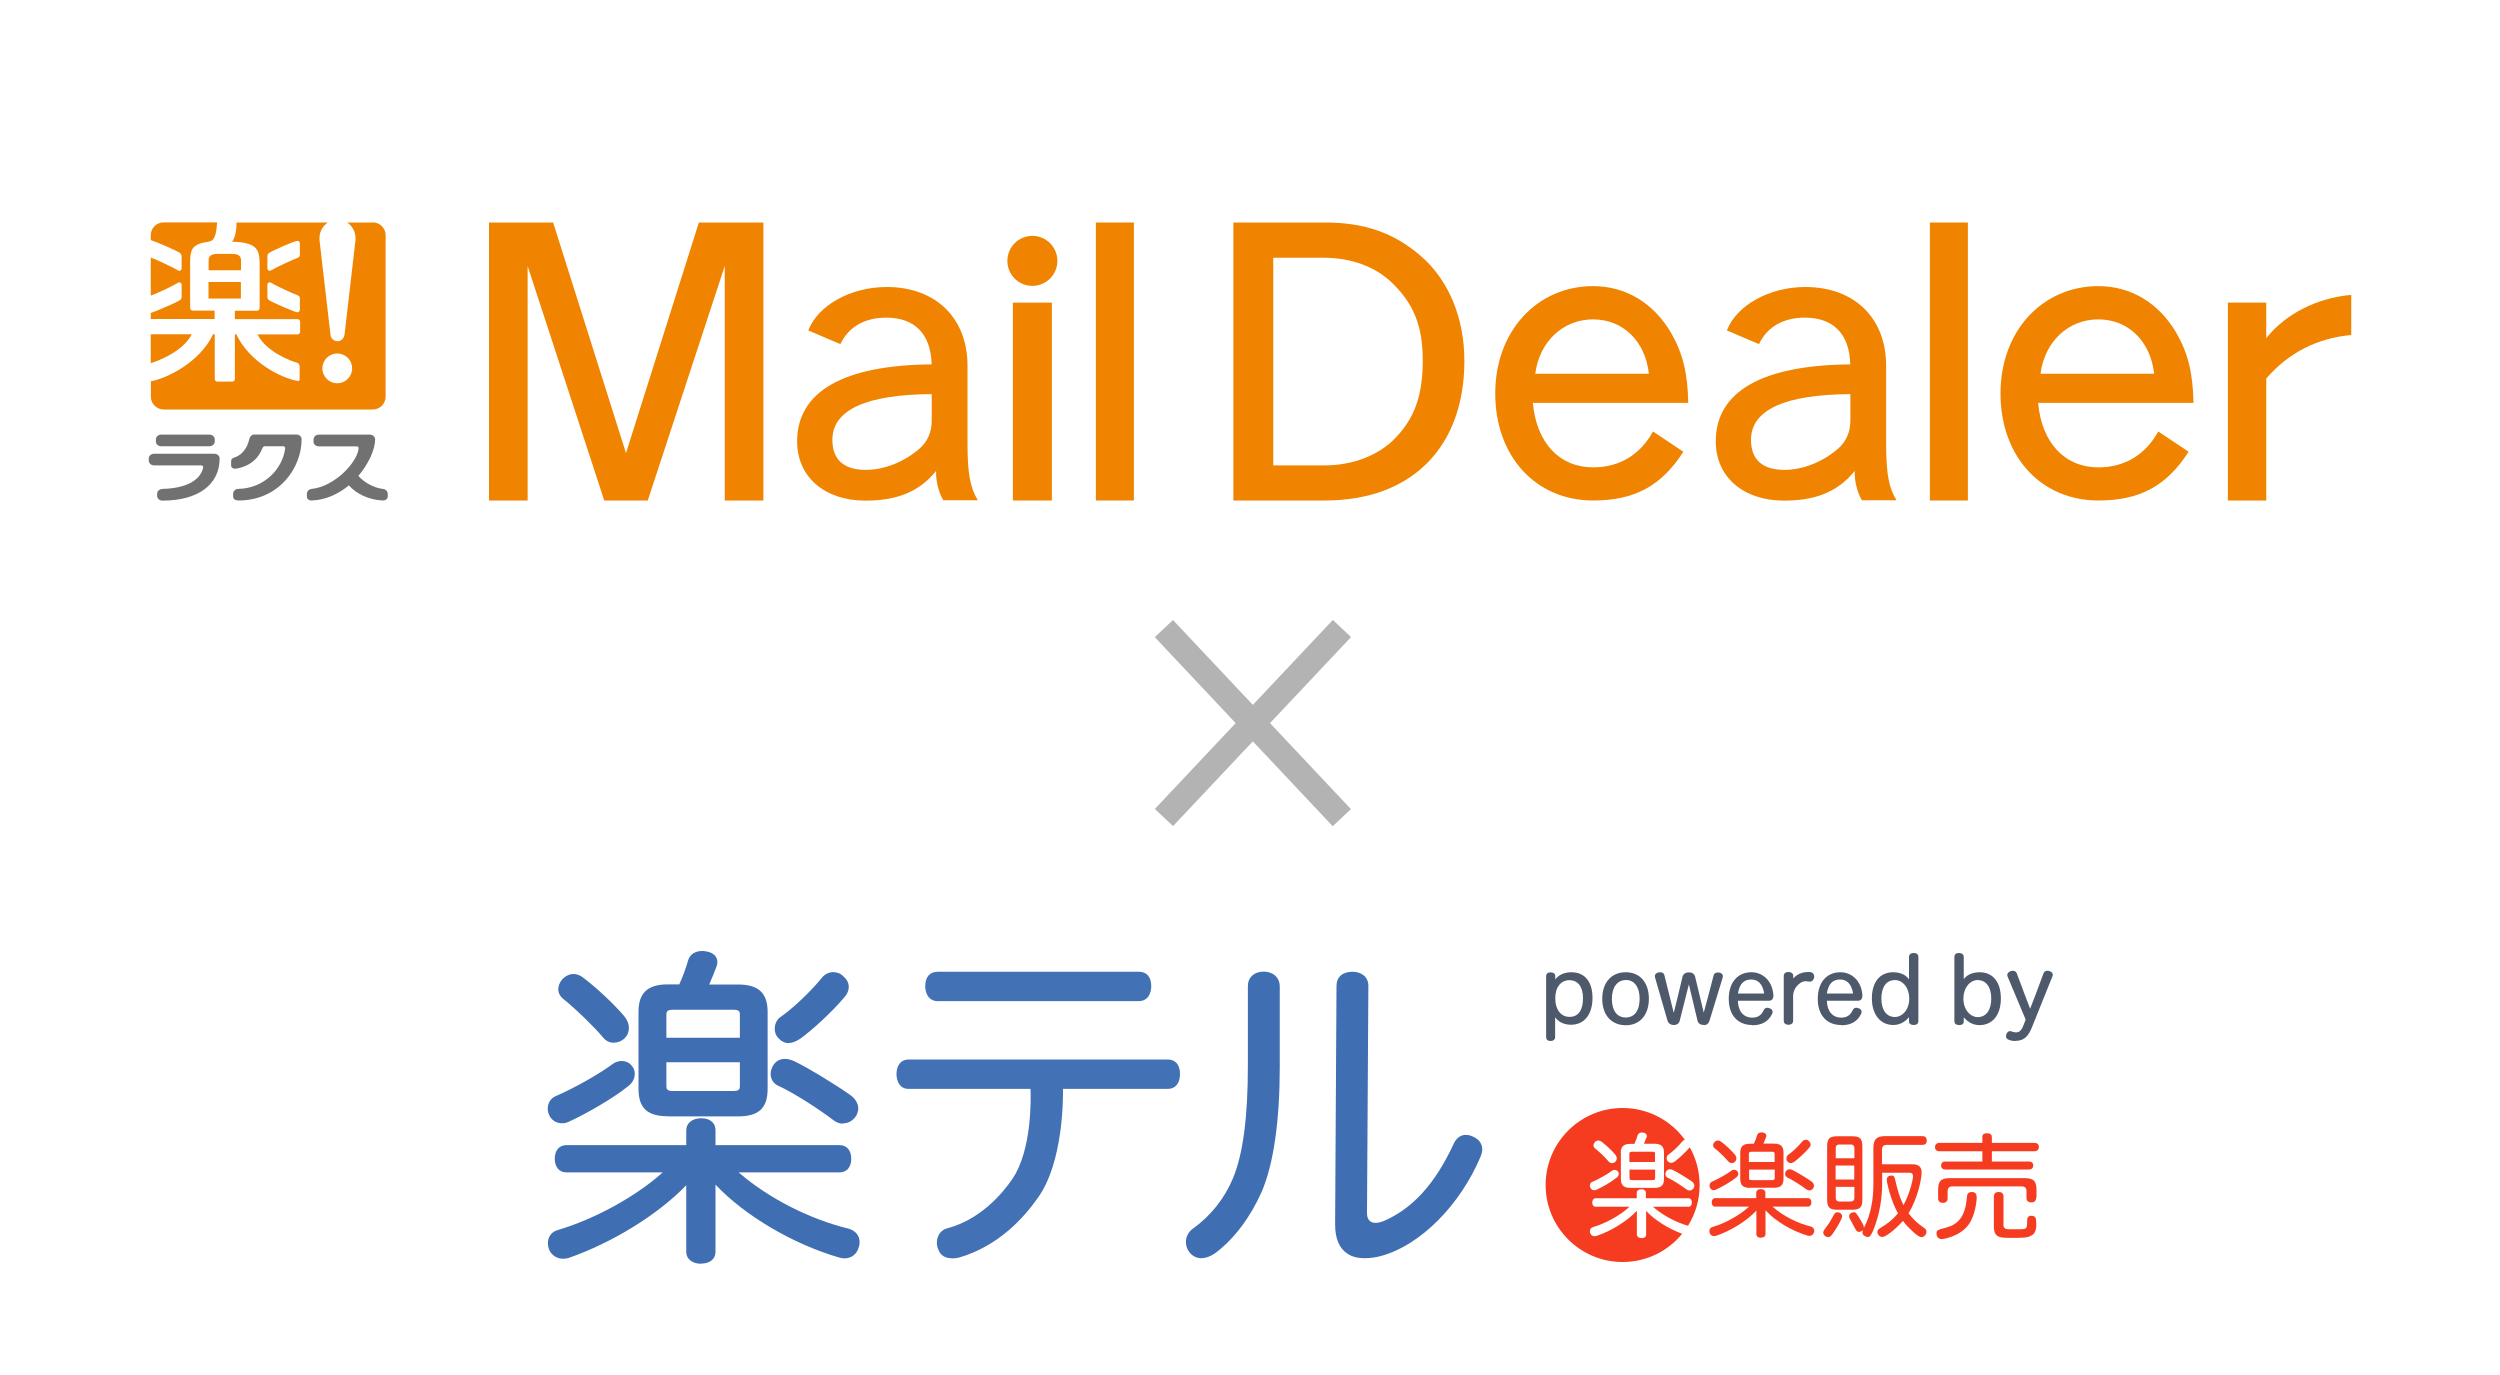<?xml version="1.0" encoding="UTF-8"?><svg id="b" xmlns="http://www.w3.org/2000/svg" viewBox="0 0 200 110"><g id="c"><rect width="200" height="110" fill="none" stroke-width="0"/><path d="M124.05,83.28c-.31,0-.36-.2-.36-.31v-4.87c0-.26.2-.31.38-.31.21,0,.35.11.35.28,0,0,0,.14,0,.28.19-.24.57-.57,1.29-.57,1.07,0,1.69.75,1.69,2.06s-.66,2.14-1.72,2.14c-.71,0-1.09-.35-1.27-.6,0,.54,0,1.59,0,1.59,0,.19-.14.31-.36.31ZM125.58,78.41c-.71,0-1.16.56-1.16,1.46s.45,1.48,1.15,1.48,1.07-.55,1.07-1.48-.4-1.45-1.07-1.45Z" fill="#4e596b" stroke-width="0"/><path d="M130.08,82.02c-1.17,0-1.9-.81-1.9-2.12s.74-2.12,1.88-2.12,1.85.83,1.85,2.12-.72,2.12-1.84,2.12ZM130.09,78.4c-.71,0-1.14.58-1.14,1.52s.43,1.48,1.1,1.48c.71,0,1.12-.55,1.12-1.51,0-.91-.42-1.49-1.08-1.49Z" fill="#4e596b" stroke-width="0"/><path d="M136.32,82c-.22,0-.47-.09-.52-.35,0,0-.51-2.13-.69-2.9l-.73,2.9c-.06.23-.22.35-.48.35-.25,0-.43-.13-.5-.35l-1-3.46s-.01-.07-.01-.1c0-.18.15-.27.3-.3.04,0,.09-.01.13-.01.12,0,.28.04.33.24.25,1.02.61,2.47.75,3.01.14-.52.47-1.92.7-2.89.06-.22.24-.35.51-.35s.44.12.5.35c0,0,.51,2.14.69,2.87.16-.55.53-1.98.79-2.98.05-.19.21-.23.33-.23.02,0,.03,0,.05,0,.02,0,.04,0,.06,0,.16.03.3.13.3.3,0,.03,0,.06-.01.09l-1.06,3.47c-.08.23-.22.35-.46.35Z" fill="#4e596b" stroke-width="0"/><path d="M143.08,81.98c-.24,0-.38-.12-.38-.32v-3.58c0-.2.14-.32.38-.32.17,0,.38.08.38.31v.21c.36-.42.84-.52,1.21-.52h.04c.05,0,.11,0,.18.02.18.05.26.23.25.37-.02.18-.14.38-.33.38-.01,0-.03,0-.05,0-.04,0-.07,0-.1-.01-.05,0-.11-.02-.18-.02h-.06c-.23,0-.48.15-.68.4-.24.27-.29.6-.29.77v1.99c0,.24-.19.32-.38.32Z" fill="#4e596b" stroke-width="0"/><path d="M147.29,82c-1.16,0-1.87-.8-1.87-2.09s.69-2.13,1.81-2.13c.97,0,1.7.76,1.76,1.84v.04c0,.25-.13.4-.35.4h-2.49c.02.85.46,1.35,1.15,1.35.44,0,.72-.18.92-.6.06-.13.15-.19.28-.19.05,0,.11.01.18.04.15.04.25.15.25.28,0,.04-.01.09-.03.15-.3.63-.83.93-1.6.93ZM147.2,78.36c-.6,0-.94.37-1.05,1.12h2.05s.03,0,.04,0c0,0,0-.02,0-.04-.13-.72-.48-1.08-1.04-1.08Z" fill="#4e596b" stroke-width="0"/><path d="M156.72,82c-.14,0-.37-.04-.37-.32v-5.12c0-.28.23-.32.37-.32.23,0,.38.12.38.32v1.77c.18-.24.55-.55,1.27-.55,1.06,0,1.7.78,1.7,2.1s-.67,2.13-1.72,2.13c-.61,0-1.03-.36-1.25-.62v.34c0,.18-.14.28-.37.28ZM158.24,78.4c-.66,0-1.17.64-1.17,1.49,0,.92.59,1.48,1.15,1.48.67,0,1.08-.57,1.08-1.48s-.4-1.48-1.07-1.48Z" fill="#4e596b" stroke-width="0"/><path d="M161.23,83.28c-.2,0-.38-.03-.53-.1-.18-.06-.22-.19-.22-.28,0-.06.01-.13.04-.19.07-.18.2-.22.29-.22.04,0,.1.01.16.04.06.02.17.06.33.06.24,0,.43-.17.57-.55.08-.19.16-.41.18-.48l-1.44-3.43s-.03-.08-.03-.12c0-.17.15-.28.28-.32.05-.02.11-.03.17-.03.15,0,.25.07.31.2.36.98.9,2.4,1.07,2.84.18-.43.71-1.85,1.07-2.83.05-.14.16-.21.31-.21.05,0,.1,0,.15.02.13.04.28.13.28.3,0,.05,0,.1-.03.14l-1.65,4.1c-.26.63-.58,1.05-1.31,1.05Z" fill="#4e596b" stroke-width="0"/><path d="M153.1,82c-.24,0-.38-.11-.38-.28v-.34c-.22.26-.64.62-1.25.62-1.04,0-1.72-.84-1.72-2.13s.63-2.09,1.7-2.09c.73,0,1.1.32,1.27.57,0-.56,0-1.79,0-1.79,0-.2.14-.32.38-.32.14,0,.37.04.37.32v5.12c0,.28-.23.32-.37.32ZM151.58,78.41c-.67,0-1.07.55-1.07,1.47s.41,1.48,1.08,1.48c.57,0,1.15-.55,1.15-1.48,0-.84-.5-1.48-1.17-1.48Z" fill="#4e596b" stroke-width="0"/><path d="M140.17,82c-1.16,0-1.87-.8-1.87-2.09s.69-2.13,1.81-2.13c.97,0,1.7.76,1.76,1.84v.04c0,.25-.13.4-.35.4h-2.49c.02.85.46,1.35,1.15,1.35.44,0,.72-.18.92-.6.06-.13.15-.19.28-.19.05,0,.11.01.18.04.15.04.25.15.25.28,0,.04-.01.09-.03.15-.3.63-.83.93-1.6.93ZM140.09,78.36c-.6,0-.94.37-1.05,1.12h2.05s.03,0,.04,0c0,0,0-.02,0-.04-.13-.72-.48-1.08-1.04-1.08Z" fill="#4e596b" stroke-width="0"/><path d="M56.07,101.1c-.68,0-1.17-.39-1.17-.93v-5.35c-2.24,2.33-5.91,4.6-9.42,5.82l-.09.02c-.1.02-.21.04-.34.04-.51,0-.94-.29-1.13-.75-.06-.19-.09-.34-.09-.49,0-.53.3-.92.8-1.06,2.91-.86,6.17-2.64,8.31-4.54l.08-.07h-7.71c-.57,0-.93-.42-.93-1.09s.36-1.09.93-1.09h9.59v-1.19c0-.57.48-.96,1.2-.96s1.14.38,1.14.96v1.19h9.93c.57,0,.93.42.93,1.09s-.36,1.09-.93,1.09h-8.09l.09.07c2.36,2.02,5.62,3.68,8.71,4.43.56.16.89.56.89,1.08,0,.16-.03.31-.09.47-.15.51-.59.83-1.13.83-.1,0-.2-.02-.3-.04l-.09-.02c-3.71-1.07-7.59-3.36-9.92-5.84v5.39c0,.56-.46.93-1.17.93ZM67.43,89.89c-.25,0-.49-.08-.72-.25-1.16-.89-3.2-2.21-4.47-2.79-.36-.16-.59-.52-.59-.94,0-.2.07-.4.15-.58.2-.4.56-.62,1-.62.21,0,.45.06.71.17,1.15.55,3.37,1.91,4.51,2.72.4.28.64.68.64,1.08,0,.17-.05.36-.15.56-.25.4-.64.63-1.07.63ZM44.96,89.86c-.45,0-.84-.24-1.02-.64-.08-.16-.12-.34-.12-.53,0-.47.26-.86.68-1.02,1.46-.63,3.46-1.76,4.54-2.57.2-.14.45-.22.7-.22.37,0,.69.18.88.49.14.18.16.4.16.55,0,.38-.21.76-.56,1-1.19.96-3.32,2.18-4.72,2.82-.16.08-.35.12-.53.12ZM53.44,89.3c-1.66,0-2.36-.66-2.36-2.2v-6.15c0-1.52.73-2.2,2.36-2.2h.91v-.02c.28-.61.53-1.3.71-1.93.15-.46.56-.72,1.11-.72.09,0,.18,0,.31.03.85.13.91.68.91.85,0,.1-.03.21-.05.31-.2.53-.39,1.01-.58,1.43l-.03.06h2.32c1.63,0,2.36.68,2.36,2.2v6.15c0,1.54-.71,2.2-2.36,2.2h-5.62ZM53.31,86.86c0,.26.04.42.53.42h4.8c.5,0,.55-.14.55-.42v-1.88h-5.88v1.88ZM59.19,83.02v-1.82c0-.29-.05-.42-.55-.42h-4.8c-.49,0-.53.16-.53.42v1.82h5.88ZM63.09,83.45c-.31,0-.6-.15-.83-.41-.18-.18-.28-.44-.28-.73,0-.38.15-.71.42-.92,1.03-.71,2.47-2.08,3.36-3.18.21-.27.56-.44.89-.44s.62.12.82.34c.29.24.43.52.43.85,0,.28-.12.56-.34.81-1.03,1.23-2.64,2.68-3.53,3.32-.36.24-.66.35-.93.35ZM49.12,83.42c-.35,0-.66-.15-.87-.42-.79-.93-2.18-2.28-3.23-3.12-.23-.2-.36-.46-.36-.73s.11-.56.31-.79c.24-.27.58-.44.91-.44.25,0,.49.09.72.25,1.12.84,2.48,2.12,3.32,3.1.25.29.39.62.39.97,0,.31-.11.59-.32.8-.24.24-.55.37-.88.37Z" fill="#3f6eb3" stroke-width="0"/><path d="M76.14,100.66c-.53,0-.9-.23-1.06-.67-.09-.17-.13-.35-.13-.57,0-.46.22-1,.84-1.16,2.64-.7,4.39-2.76,5.19-3.93,1.6-2.33,1.49-6.57,1.46-7.22h-9.75c-.72,0-.97-.61-.97-1.19s.26-1.16,1-1.16h20.71c.61,0,.97.43.97,1.16s-.36,1.19-.97,1.19h-8.39c.01.76.02,5.88-2,8.7-1.16,1.66-3.17,3.84-6.2,4.76-.23.07-.46.1-.71.1ZM75.02,80.09c-.74,0-1-.64-1-1.19,0-.74.36-1.16,1-1.16h16.08c.64,0,1,.41,1,1.16,0,.55-.26,1.19-1,1.19h-16.08Z" fill="#3f6eb3" opacity=".98" stroke-width="0"/><path d="M109.25,100.66c-.59,0-1.06-.11-1.4-.33-.7-.43-1.04-1.21-1.04-2.38l.11-19.08c0-.71.48-1.13,1.29-1.13.63,0,1.26.35,1.26,1.13l-.11,18.2c0,.48.25.76.68.76.2,0,.42-.05.71-.17,2.31-1.02,4.08-2.99,5.56-6.19.21-.44.55-.68.96-.68.21,0,.43.06.63.17.43.19.68.56.68.99,0,.2-.05.37-.13.57-1.64,3.9-4.83,7.1-7.94,7.95-.41.12-.85.18-1.27.18ZM96.14,100.66c-.38,0-.71-.15-.95-.44-.2-.22-.32-.54-.32-.86,0-.4.21-.82.54-1.05,1.45-1.04,2.57-2.45,3.24-4.08.8-1.94,1.18-4.88,1.18-9.01v-6.33c0-.7.5-1.16,1.26-1.16s1.29.47,1.29,1.19v6.46c0,4.28-.49,7.71-1.43,9.93-.92,2.07-2.19,3.77-3.69,4.91-.38.28-.78.43-1.13.43Z" fill="#3f6eb3" stroke-width="0"/><path d="M140.88,99.03c-.21,0-.37-.12-.37-.28v-1.9l-.02.02c-.75.8-2.01,1.59-3.22,2h-.03s-.07.02-.11.02c-.16,0-.3-.09-.35-.24-.02-.06-.03-.11-.03-.16,0-.16.09-.29.25-.33.99-.29,2.1-.9,2.83-1.55l.09-.08h-2.7c-.18,0-.28-.13-.28-.34s.11-.34.28-.34h3.28v-.43c0-.18.15-.29.37-.29s.36.11.36.29v.43h3.4c.18,0,.28.13.28.34s-.11.34-.28.34h-2.83l.09.08c.81.69,1.91,1.25,2.97,1.51.17.05.28.17.28.34,0,.05,0,.1-.03.15-.05.16-.18.26-.35.26-.03,0-.07,0-.1-.01h-.02c-1.27-.37-2.59-1.16-3.38-2.01l-.02-.03v1.91c0,.18-.14.28-.37.28ZM144.74,95.23c-.08,0-.15-.03-.23-.08-.4-.3-1.09-.75-1.52-.95-.11-.05-.18-.16-.18-.29,0-.06.02-.13.05-.18.06-.12.17-.19.31-.19.07,0,.14.02.23.06.39.19,1.14.65,1.52.92.13.09.2.22.2.34,0,.05-.02.11-.05.18-.08.13-.2.2-.34.2ZM137.12,95.22c-.14,0-.26-.07-.32-.2-.02-.05-.04-.11-.04-.17,0-.15.08-.27.21-.32.5-.22,1.18-.6,1.55-.88.06-.05.14-.07.22-.07.11,0,.21.06.27.15.04.05.05.12.05.17,0,.12-.07.24-.18.31-.4.33-1.12.74-1.6.96-.05.03-.11.04-.17.04ZM139.99,95.03c-.55,0-.77-.21-.77-.72v-2.09c0-.5.23-.72.77-.72h.33v-.03c.1-.21.19-.44.25-.66.05-.14.17-.22.35-.22.03,0,.06,0,.1.01.26.04.29.21.29.26,0,.03,0,.07-.02.1-.07.18-.13.34-.19.47l-.03.06h.84c.54,0,.77.21.77.72v2.09c0,.51-.22.72-.77.72h-1.91ZM139.92,94.24c0,.11.03.17.21.17h1.63c.18,0,.22-.06.22-.17v-.67h-2.05v.67ZM141.97,92.96v-.65c0-.11-.03-.17-.22-.17h-1.63c-.18,0-.21.06-.21.17v.65h2.05ZM143.26,93.05c-.09,0-.19-.05-.26-.13-.06-.06-.09-.14-.09-.23,0-.12.05-.22.13-.29.35-.24.84-.71,1.14-1.08.07-.08.17-.14.28-.14s.19.04.25.11c.09.08.14.16.14.27,0,.09-.04.18-.11.26-.35.41-.89.9-1.19,1.12-.12.08-.21.11-.3.11ZM138.53,93.04c-.11,0-.2-.05-.27-.13-.27-.32-.74-.78-1.1-1.06-.07-.06-.11-.14-.11-.22,0-.09.03-.17.1-.25.08-.09.18-.14.29-.14.08,0,.15.03.23.08.38.28.84.71,1.12,1.05.08.09.12.2.12.31,0,.1-.04.18-.1.25-.08.08-.17.12-.28.12Z" fill="#f53c20" stroke-width="0"/><path d="M130.56,94.41h1.63c.18,0,.22-.06.22-.17v-.67h-2.05v.67c0,.11.03.17.21.17Z" fill="#f53c20" stroke-width="0"/><path d="M131.71,96.87l-.02-.03v1.93c0,.18-.14.28-.37.28-.21,0-.37-.12-.37-.28v-1.91l-.02.02c-.75.8-2.01,1.59-3.22,2h-.03s-.07.02-.11.02c-.16,0-.3-.09-.35-.24-.02-.06-.03-.11-.03-.16,0-.16.09-.29.25-.33.99-.29,2.1-.9,2.83-1.55l.09-.08h-2.7c-.18,0-.28-.13-.28-.34s.11-.34.28-.34h3.28v-.43c0-.18.15-.29.37-.29s.36.11.36.29v.43h3.4c.18,0,.28.13.28.34s-.11.34-.28.34h-2.83l.09.08c.74.63,1.74,1.16,2.71,1.44.59-.94.93-2.06.93-3.26,0-1.1-.29-2.13-.79-3.02,0,0,0,.01-.01.02-.35.41-.89.9-1.19,1.12-.12.08-.21.11-.3.11-.09,0-.19-.05-.26-.13-.06-.06-.09-.14-.09-.23,0-.12.05-.22.13-.29.35-.24.84-.71,1.14-1.08.05-.06.12-.1.19-.12-1.12-1.54-2.93-2.54-4.98-2.54-3.4,0-6.16,2.76-6.16,6.16s2.76,6.16,6.16,6.16c1.92,0,3.64-.88,4.76-2.26-1.11-.41-2.21-1.1-2.89-1.84ZM133.29,93.73c.06-.12.17-.19.31-.19.07,0,.14.02.23.06.39.19,1.14.65,1.52.92.13.09.2.22.2.34,0,.05-.02.11-.05.18-.08.13-.2.2-.34.2-.08,0-.15-.03-.23-.08-.4-.3-1.09-.75-1.52-.95-.11-.05-.18-.16-.18-.29,0-.06.02-.13.05-.18ZM129.66,92.23c0-.5.23-.72.77-.72h.33v-.03c.1-.21.19-.44.25-.66.05-.14.17-.22.35-.22.03,0,.06,0,.1.01.26.04.29.21.29.26,0,.03,0,.07-.02.1-.07.18-.13.34-.19.47l-.03.06h.84c.54,0,.77.21.77.72v2.09c0,.51-.22.72-.77.72h-1.91c-.55,0-.77-.21-.77-.72v-2.09ZM127.58,91.38c.08-.09.18-.14.29-.14.08,0,.15.03.23.08.38.28.84.71,1.12,1.05.08.09.12.2.12.31,0,.1-.04.18-.1.25-.08.08-.17.12-.28.12-.11,0-.2-.05-.27-.13-.27-.32-.74-.78-1.1-1.06-.07-.06-.11-.14-.11-.22,0-.09.03-.17.1-.25ZM127.41,94.54c.5-.22,1.18-.6,1.55-.88.06-.05.14-.07.22-.07.11,0,.21.06.27.15.04.05.05.12.05.17,0,.12-.07.24-.18.31-.4.33-1.12.74-1.6.96-.05.03-.11.04-.17.04-.14,0-.26-.07-.32-.2-.02-.05-.04-.11-.04-.17,0-.15.08-.27.21-.32Z" fill="#f53c20" stroke-width="0"/><path d="M132.41,92.31c0-.11-.03-.17-.22-.17h-1.63c-.18,0-.21.06-.21.17v.65h2.05v-.65Z" fill="#f53c20" stroke-width="0"/><path d="M146.72,98.55c-.22.33-.32.42-.47.42-.17,0-.39-.15-.39-.36,0-.13.06-.21.25-.46.27-.35.4-.6.59-.95.04-.09.13-.22.3-.22.12,0,.37.08.37.34,0,.21-.51,1.02-.65,1.23ZM148.15,90.9c.64,0,.84.17.84.84v4.2c0,.64-.18.84-.84.84h-1.14c-.65,0-.84-.18-.84-.84v-4.2c0-.66.19-.84.84-.84h1.14ZM146.86,92.66h1.49v-.81c0-.17-.08-.29-.29-.29h-.91c-.21,0-.29.11-.29.29v.81ZM148.34,93.24h-1.49v1.12h1.49v-1.12ZM146.86,94.95v.88c0,.17.08.29.29.29h.9c.21,0,.3-.11.3-.29v-.88h-1.49ZM150.57,93.81v1c0,.38-.04,1.77-.55,3.19-.34.96-.47.96-.6.96s-.43-.12-.43-.36c0-.08.03-.13.05-.19-.16.14-.29.14-.32.14-.18,0-.23-.12-.37-.38-.04-.1-.29-.52-.33-.61-.04-.08-.09-.16-.09-.27,0-.2.21-.31.38-.31.14,0,.19.02.66.84.14.26.15.33.14.42.61-1.16.76-2.47.76-3.45v-2.94c0-.72.27-.96.95-.96h2.94c.15,0,.38.02.38.35,0,.3-.18.35-.38.35h-2.81c-.28,0-.39.13-.39.4v1.15h2.34c.3,0,.83,0,.83.67,0,.47-.31,2.07-1.05,3.25.38.5.73.81,1.19,1.13.13.09.25.17.25.36s-.19.42-.39.42c-.23,0-.56-.31-.76-.5-.34-.31-.59-.6-.73-.8-.72.8-1.42,1.29-1.66,1.29-.21,0-.39-.21-.39-.42,0-.15.12-.23.27-.32.64-.38,1.01-.72,1.38-1.15-.58-1.02-.9-2.49-.9-2.69,0-.33.34-.34.37-.34.22,0,.26.13.31.37.21.87.31,1.29.66,2,.48-.88.76-2.01.76-2.31,0-.24-.13-.28-.3-.28h-2.18Z" fill="#f53c20" stroke-width="0"/><path d="M158.14,95.76c0,.31-.13,1.45-.61,2.15-.68,1-2.06,1.22-2.19,1.22-.3,0-.42-.25-.42-.45,0-.24.14-.3.3-.34.74-.2,1.04-.28,1.41-.63.57-.53.67-1.4.72-1.92.02-.2.04-.43.4-.43.31,0,.38.21.38.39Z" fill="#f53c20" stroke-width="0"/><path d="M158.58,90.99c0-.17.06-.33.38-.33s.39.15.39.33v.44h3.38c.08,0,.38,0,.38.33s-.29.34-.38.34h-3.38v.82h2.94c.08,0,.37,0,.37.31,0,.33-.29.33-.37.33h-6.62c-.09,0-.38,0-.38-.32s.28-.32.38-.32h2.92v-.82h-3.41c-.08,0-.38,0-.38-.33s.3-.34.38-.34h3.41v-.44Z" fill="#f53c20" stroke-width="0"/><path d="M162.89,95.82c0,.24-.13.37-.38.37s-.39-.11-.39-.36v-.53c0-.27-.13-.39-.39-.39h-5.53c-.26,0-.39.13-.39.39v.57c0,.24-.15.36-.38.36s-.38-.11-.38-.37v-.63c0-.75.21-.98.98-.98h5.91c.74,0,.98.21.98.98v.58Z" fill="#f53c20" stroke-width="0"/><path d="M160.27,97.93c0,.41.23.41.54.41,1.35-.01,1.35.11,1.36-.63,0-.26.05-.45.34-.45.38,0,.38.31.38.44,0,.09.11.84-.31,1.1-.36.23-.64.23-1.68.23-.89,0-1.39,0-1.39-.91v-2.39c0-.24.13-.37.38-.37s.39.1.39.37v2.19Z" fill="#f53c20" stroke-width="0"/><path d="M16.68,23.88h2.59v-1.32h-2.59v1.32ZM17.17,24.85h-1.75c-.11,0-.21-.09-.21-.21v-3.7c0-.45.05-.94.32-1.19.45-.42,1.12-.33,1.4-.5.3-.18.39-.75.44-1.46h-4.28c-.57,0-1.03.46-1.03,1.03v.39c.34.09,1.95.78,2.31,1.01.11.07.16.17.16.3v.96c0,.11-.13.24-.27.16-.43-.26-1.75-.87-2.2-1.04v3.05c.45-.15,1.78-.78,2.2-1.04.14-.08.27.05.27.16v.96c0,.13-.04.23-.16.3-.36.22-1.97.91-2.31,1.01v.48h5.11v-.67ZM19.28,20.81c0-.38-.29-.5-.72-.5h-1.15c-.43,0-.72.12-.72.5v.81h2.59v-.81ZM15.34,26.74h-3.28v2.31c.5-.14,2.58-.91,3.28-2.31ZM29.82,17.8h-2.05c.4.26.67.72.67,1.24,0,.06,0,.12,0,.17l-.88,7.58c-.04.28-.27.51-.56.51s-.53-.22-.56-.51l-.88-7.58c0-.06,0-.12,0-.17,0-.52.27-.98.67-1.24h-7.31c0,.82-.16,1.28-.36,1.53,1.83.07,2.21.5,2.21,1.71v3.61c0,.11-.09.21-.21.21h-1.77v.67h5.01c.11,0,.21.09.21.21v.8c0,.11-.09.21-.21.21h-3.2c.7,1.41,2.69,2.14,3.17,2.27.15.04.2.19.2.3v1.02c0,.1-.04.16-.18.13-1.27-.22-3.83-1.48-4.89-3.73h-.11v3.58c0,.11-.09.21-.21.21h-1.19c-.11,0-.21-.09-.21-.21v-3.58h-.13c-1.06,2.24-3.7,3.54-4.98,3.76v1.23c0,.57.46,1.03,1.03,1.03h16.72c.57,0,1.03-.46,1.03-1.03v-12.91c0-.57-.46-1.03-1.03-1.03ZM23.99,24.78c0,.14-.11.22-.23.2-.23-.04-1.83-.72-2.21-.95-.11-.07-.16-.17-.16-.3v-.96c0-.11.13-.24.27-.16.44.26,1.74.87,2.12,1,.14.05.21.12.21.25v.92ZM23.99,20.39c0,.13-.07.2-.21.25-.38.14-1.68.74-2.12,1-.14.08-.27-.05-.27-.16v-.96c0-.13.04-.23.16-.3.38-.24,1.98-.92,2.21-.95.12-.02.23.06.23.2v.92ZM26.98,30.66c-.66,0-1.19-.53-1.19-1.19s.53-1.19,1.19-1.19,1.19.53,1.19,1.19-.53,1.19-1.19,1.19Z" fill="#f08300" stroke-width="0"/><path d="M17.18,35.32c0,.21-.19.38-.42.38h-3.87c-.23,0-.42-.17-.42-.38v-.17c0-.21.19-.38.42-.38h3.87c.23,0,.42.17.42.38v.17Z" fill="#727171" stroke-width="0"/><path d="M13,39.11c1.69-.03,3.01-.59,3.25-1.69.03-.11-.06-.19-.15-.19h-3.78c-.23,0-.42-.17-.42-.38v-.17c0-.21.19-.38.42-.38h4.83c.23,0,.42.17.42.38,0,2.06-1.68,3.37-4.58,3.37-.23,0-.42-.17-.42-.38v-.17c0-.21.19-.38.42-.38Z" fill="#727171" stroke-width="0"/><path d="M21.26,35.7s1.4,0,1.4,0c.09,0,.17.07.15.19-.2,1.58-1.64,3.18-3.74,3.22-.23,0-.42.17-.42.38v.23c0,.21.19.32.42.32,3.25,0,5.06-2.61,5.06-4.9,0-.21-.19-.38-.42-.38h-3.35c-.23,0-.38.18-.42.38-.16.69-.53,1.21-1.13,1.44-.24.09-.32.12-.32.36v.29c0,.21.2.29.4.26,1.15-.2,1.78-.82,2.1-1.63.05-.12.11-.17.28-.17Z" fill="#727171" stroke-width="0"/><path d="M30.61,39.11c-.75-.08-1.55-.58-1.94-1.04.85-1,1.34-2.15,1.34-2.92,0-.21-.19-.38-.42-.38h-4.09c-.23,0-.42.18-.42.39v.17c0,.21.19.38.42.38h3.08c.07.02.12.08.11.18-.15,1.18-1.98,3.04-3.74,3.22-.23.02-.4.19-.4.4v.2c0,.21.17.34.4.33,1.15-.05,2.15-.54,2.96-1.21.59.68,1.61,1.16,2.71,1.21.23,0,.4-.12.4-.33v-.2c0-.21-.17-.38-.4-.4Z" fill="#727171" stroke-width="0"/><path d="M44.25,17.8l5.83,18.45,5.83-18.45h5.16v22.24h-3.09v-18.76l-6.16,18.76h-3.48l-6.13-18.76v18.76h-3.09v-22.24h5.16Z" fill="#f08300" stroke-width="0"/><path d="M90.71,17.8v22.24h-3.04v-22.24h3.04Z" fill="#f08300" stroke-width="0"/><rect x="81.03" y="24.21" width="3.12" height="15.83" fill="#f08300" stroke-width="0"/><circle cx="82.59" cy="20.87" r="2" fill="#f08300" stroke-width="0"/><path d="M64.66,26.44c.78-2.04,3.43-3.48,6.27-3.48,3.93,0,6.47,2.48,6.47,6.3v6.25c0,2.5.25,3.57.83,4.51h-2.76c-.29-.42-.63-1.47-.58-2.35-1.45,1.81-3.37,2.38-5.66,2.38-3.26,0-5.46-1.9-5.46-4.74,0-3.99,3.71-6.1,10.76-6.16-.06-2.43-1.34-3.74-3.65-3.74-1.7,0-3.01.75-3.65,2.12l-2.56-1.09ZM74.53,31.53c-5.13.03-7.94,1.21-7.94,3.66,0,1.59.92,2.4,2.68,2.4,1.48,0,3.07-.64,4.29-1.7.64-.56.98-1.31.98-2.26v-2.1Z" fill="#f08300" stroke-width="0"/><path d="M106,17.8c3.18,0,5.55.84,7.69,2.7,2.2,1.92,3.46,4.93,3.46,8.36,0,6.94-4.24,11.18-11.15,11.18h-7.33v-22.24h7.33ZM101.85,37.23h4.13c2.26,0,4.35-.81,5.69-2.23,1.51-1.59,2.15-3.4,2.15-6.16s-.72-4.52-2.43-6.19c-1.34-1.31-3.29-2.03-5.49-2.03h-4.04v16.61Z" fill="#f08300" stroke-width="0"/><path d="M134.67,36.14c-1.76,2.73-3.9,3.9-7.22,3.9-4.6,0-7.83-3.54-7.83-8.56s3.37-8.59,7.83-8.59c2.59,0,4.82,1.34,6.22,3.71.95,1.64,1.34,3.23,1.39,5.63h-12.43c.28,3.18,2.12,5.16,4.82,5.16,2.09,0,3.76-1,4.79-2.87l2.43,1.62ZM131.91,29.9c-.28-2.59-2.06-4.35-4.46-4.35s-4.29,1.76-4.63,4.35h9.09Z" fill="#f08300" stroke-width="0"/><path d="M157.43,17.8v22.24h-3.04v-22.24h3.04Z" fill="#f08300" stroke-width="0"/><path d="M175.09,36.14c-1.76,2.73-3.9,3.9-7.22,3.9-4.6,0-7.83-3.54-7.83-8.56s3.37-8.59,7.83-8.59c2.59,0,4.82,1.34,6.22,3.71.95,1.64,1.34,3.23,1.39,5.63h-12.43c.28,3.18,2.12,5.16,4.82,5.16,2.09,0,3.76-1,4.79-2.87l2.43,1.62ZM172.33,29.9c-.28-2.59-2.06-4.35-4.46-4.35s-4.29,1.76-4.63,4.35h9.09Z" fill="#f08300" stroke-width="0"/><path d="M181.3,27.05c1.56-1.95,4.04-3.21,6.8-3.46v3.21c-2.73.25-5.02,1.42-6.8,3.48v9.76h-3.07v-15.83h3.07v2.84Z" fill="#f08300" stroke-width="0"/><path d="M138.15,26.44c.78-2.04,3.43-3.48,6.27-3.48,3.93,0,6.47,2.48,6.47,6.3v6.25c0,2.5.25,3.57.83,4.51h-2.76c-.29-.42-.63-1.47-.58-2.35-1.45,1.81-3.37,2.38-5.66,2.38-3.26,0-5.46-1.9-5.46-4.74,0-3.99,3.71-6.1,10.76-6.16-.06-2.43-1.34-3.74-3.65-3.74-1.7,0-3.01.75-3.65,2.12l-2.56-1.09ZM148.02,31.53c-5.13.03-7.94,1.21-7.94,3.66,0,1.59.92,2.4,2.68,2.4,1.48,0,3.07-.64,4.29-1.7.64-.56.98-1.31.98-2.26v-2.1Z" fill="#f08300" stroke-width="0"/><rect x="3" y="8.9" width="194" height="40.04" fill="none" stroke-width="0"/><rect x="99.23" y="47.45" width="2" height="20.77" transform="translate(-12.4 84.42) rotate(-43.26)" fill="#b3b3b3" stroke-width="0"/><rect x="89.85" y="56.84" width="20.77" height="2" transform="translate(-10.59 91.16) rotate(-46.72)" fill="#b3b3b3" stroke-width="0"/></g></svg>